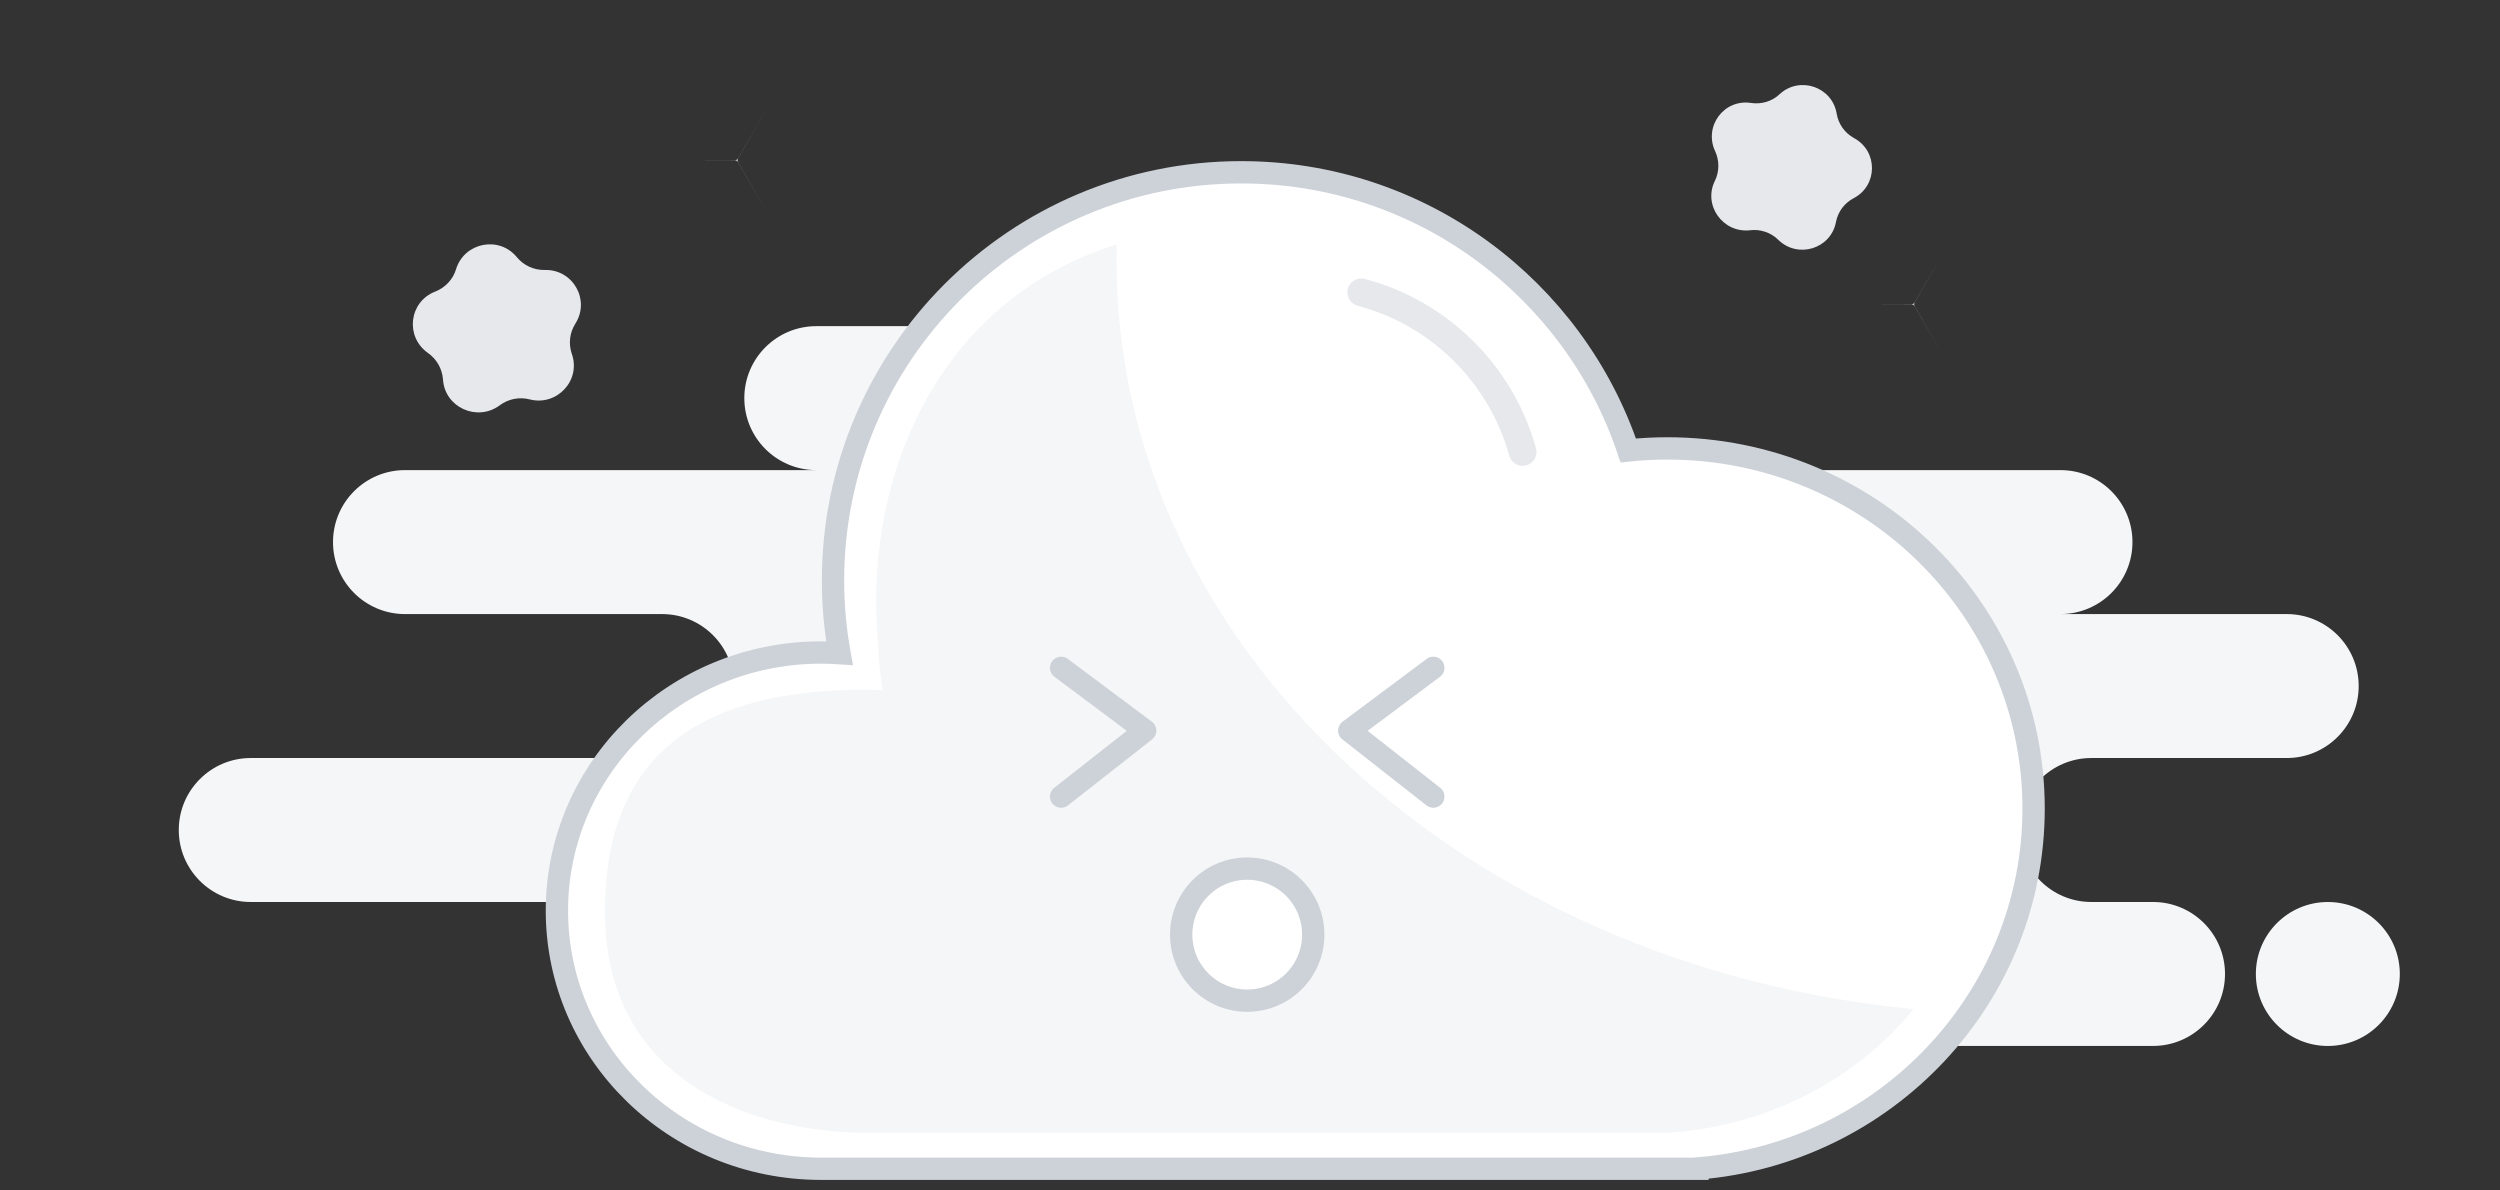 <svg width="336" height="160" viewBox="0 0 336 160" fill="none" xmlns="http://www.w3.org/2000/svg">
<rect x="0" y="0" width="336" height="160" fill="#333333" stroke="none"/>
<path fill-rule="evenodd" clip-rule="evenodd" d="M87.598 140.574H213.358C214.07 140.574 214.764 140.498 215.431 140.352C216.099 140.498 216.793 140.574 217.504 140.574H289.367C294.71 140.574 299.041 136.243 299.041 130.901C299.041 125.558 294.71 121.227 289.367 121.227H281.075C275.733 121.227 271.402 116.896 271.402 111.553C271.402 106.21 275.733 101.879 281.075 101.879H307.333C312.676 101.879 317.007 97.548 317.007 92.205C317.007 86.862 312.676 82.531 307.333 82.531H276.93C282.272 82.531 286.603 78.2 286.603 72.858C286.603 67.515 282.272 63.184 276.93 63.184H188.483C193.826 63.184 198.157 58.852 198.157 53.51C198.157 48.167 193.826 43.836 188.483 43.836H109.71C104.367 43.836 100.036 48.167 100.036 53.51C100.036 58.852 104.367 63.184 109.71 63.184H54.431C49.088 63.184 44.757 67.515 44.757 72.858C44.757 78.2 49.088 82.531 54.431 82.531H88.98C94.323 82.531 98.654 86.862 98.654 92.205C98.654 97.548 94.323 101.879 88.98 101.879H33.701C28.358 101.879 24.027 106.21 24.027 111.553C24.027 116.896 28.358 121.227 33.701 121.227H87.598C82.256 121.227 77.924 125.558 77.924 130.901C77.924 136.243 82.256 140.574 87.598 140.574ZM312.861 140.577C318.204 140.577 322.535 136.246 322.535 130.904C322.535 125.561 318.204 121.23 312.861 121.23C307.518 121.23 303.187 125.561 303.187 130.904C303.187 136.246 307.518 140.577 312.861 140.577Z" fill="#F5F6F7"/>
<path d="M61.291 36.184C60.886 37.553 59.842 38.655 58.494 39.189C54.956 40.558 54.418 45.266 57.517 47.437C58.696 48.272 59.438 49.574 59.539 51.01C59.775 54.749 64.121 56.72 67.153 54.482C68.299 53.614 69.815 53.314 71.196 53.681C74.868 54.616 78.103 51.11 76.856 47.57C76.385 46.201 76.553 44.732 77.328 43.496C79.35 40.324 77.025 36.184 73.218 36.284C71.769 36.317 70.388 35.683 69.478 34.581C67.086 31.642 62.403 32.578 61.291 36.184Z" fill="#E6E8EC"/>
<path d="M239.172 12.667C238.165 13.624 236.748 14.045 235.352 13.839C231.703 13.271 228.957 16.978 230.514 20.316C231.102 21.594 231.093 23.053 230.479 24.312C228.858 27.58 231.563 31.356 235.208 30.946C236.596 30.771 238.021 31.256 239.006 32.238C241.647 34.813 246.08 33.432 246.752 29.842C247.021 28.458 247.878 27.301 249.132 26.637C252.38 24.947 252.436 20.325 249.178 18.556C247.94 17.879 247.084 16.672 246.854 15.3C246.267 11.659 241.864 10.168 239.172 12.667Z" fill="#E6E8EC"/>
<path fill-rule="evenodd" clip-rule="evenodd" d="M110.346 157.08C90.741 157.08 74.848 141.548 74.848 122.389C74.848 103.229 90.741 87.697 110.346 87.697C111.18 87.697 112.007 87.725 112.826 87.781C112.257 84.612 111.959 81.349 111.959 78.016C111.959 47.717 136.521 23.155 166.82 23.155C191.009 23.155 211.542 38.81 218.839 60.541C220.568 60.36 222.324 60.267 224.101 60.267C251.281 60.267 273.315 81.939 273.315 108.674C273.315 134.072 253.428 155.027 228.135 157.045V157.08H136.982H110.346ZM129.702 157.08H118.464H129.702Z" fill="white"/>
<path d="M129.702 157.08H118.464M110.346 157.08C90.741 157.08 74.848 141.548 74.848 122.389C74.848 103.229 90.741 87.697 110.346 87.697C111.18 87.697 112.007 87.725 112.826 87.781C112.257 84.612 111.959 81.349 111.959 78.016C111.959 47.717 136.521 23.155 166.82 23.155C191.009 23.155 211.542 38.81 218.839 60.541C220.568 60.36 222.324 60.267 224.101 60.267C251.281 60.267 273.315 81.939 273.315 108.674C273.315 134.072 253.428 155.027 228.135 157.045V157.08H136.982H110.346Z" stroke="#CDD2D8" stroke-width="3" stroke-linecap="round"/>
<path fill-rule="evenodd" clip-rule="evenodd" d="M150.058 35.003C150.058 86.997 196.884 129.841 257.178 135.625C249.622 144.916 237.953 151.219 224.66 152.21V152.24H116.384C103.247 152.24 81.301 146.705 81.301 122.467C81.301 98.229 98.363 92.694 116.384 92.694C117.151 92.694 117.911 92.719 118.664 92.766C118.141 90.046 118.049 87.243 117.868 84.386C116.644 65.082 125.065 40.755 150.087 32.837C150.067 33.559 150.058 34.28 150.058 35.003ZM167.007 116.351C162.104 116.351 158.129 120.279 158.129 125.124C158.129 129.969 162.104 133.897 167.007 133.897C171.91 133.897 175.885 129.969 175.885 125.124C175.885 120.279 171.91 116.351 167.007 116.351Z" fill="#F5F6F7"/>
<path d="M167.626 134.49C172.528 134.49 176.501 130.517 176.501 125.616C176.501 120.714 172.528 116.741 167.626 116.741C162.725 116.741 158.752 120.714 158.752 125.616C158.752 130.517 162.725 134.49 167.626 134.49Z" stroke="#CDD2D8" stroke-width="3"/>
<path d="M142.616 107.059L153.911 98.195L142.616 89.758" stroke="#CDD2D8" stroke-width="3" stroke-linecap="round" stroke-linejoin="round"/>
<path d="M192.637 107.059L181.342 98.195L192.637 89.758" stroke="#CDD2D8" stroke-width="3" stroke-linecap="round" stroke-linejoin="round"/>
<path d="M182.954 39.291C193.456 42.071 201.749 50.284 204.641 60.74" stroke="#E6E8EC" stroke-width="3.731" stroke-linecap="round"/>
<path d="M90.982 21.541L98.747 21.535C98.932 21.535 99.103 21.436 99.196 21.276L103.084 14.555L99.207 21.282C99.115 21.443 99.115 21.64 99.207 21.801L103.084 28.528L99.196 21.807C99.103 21.647 98.932 21.548 98.747 21.548L90.982 21.541Z" fill="#CDD2D8"/>
<path d="M249.111 40.904L256.876 40.897C257.061 40.897 257.232 40.798 257.325 40.638L261.213 33.917L257.336 40.645C257.244 40.805 257.244 41.002 257.336 41.163L261.213 47.891L257.325 41.17C257.232 41.009 257.061 40.911 256.876 40.91L249.111 40.904Z" fill="#CDD2D8"/>
</svg>

